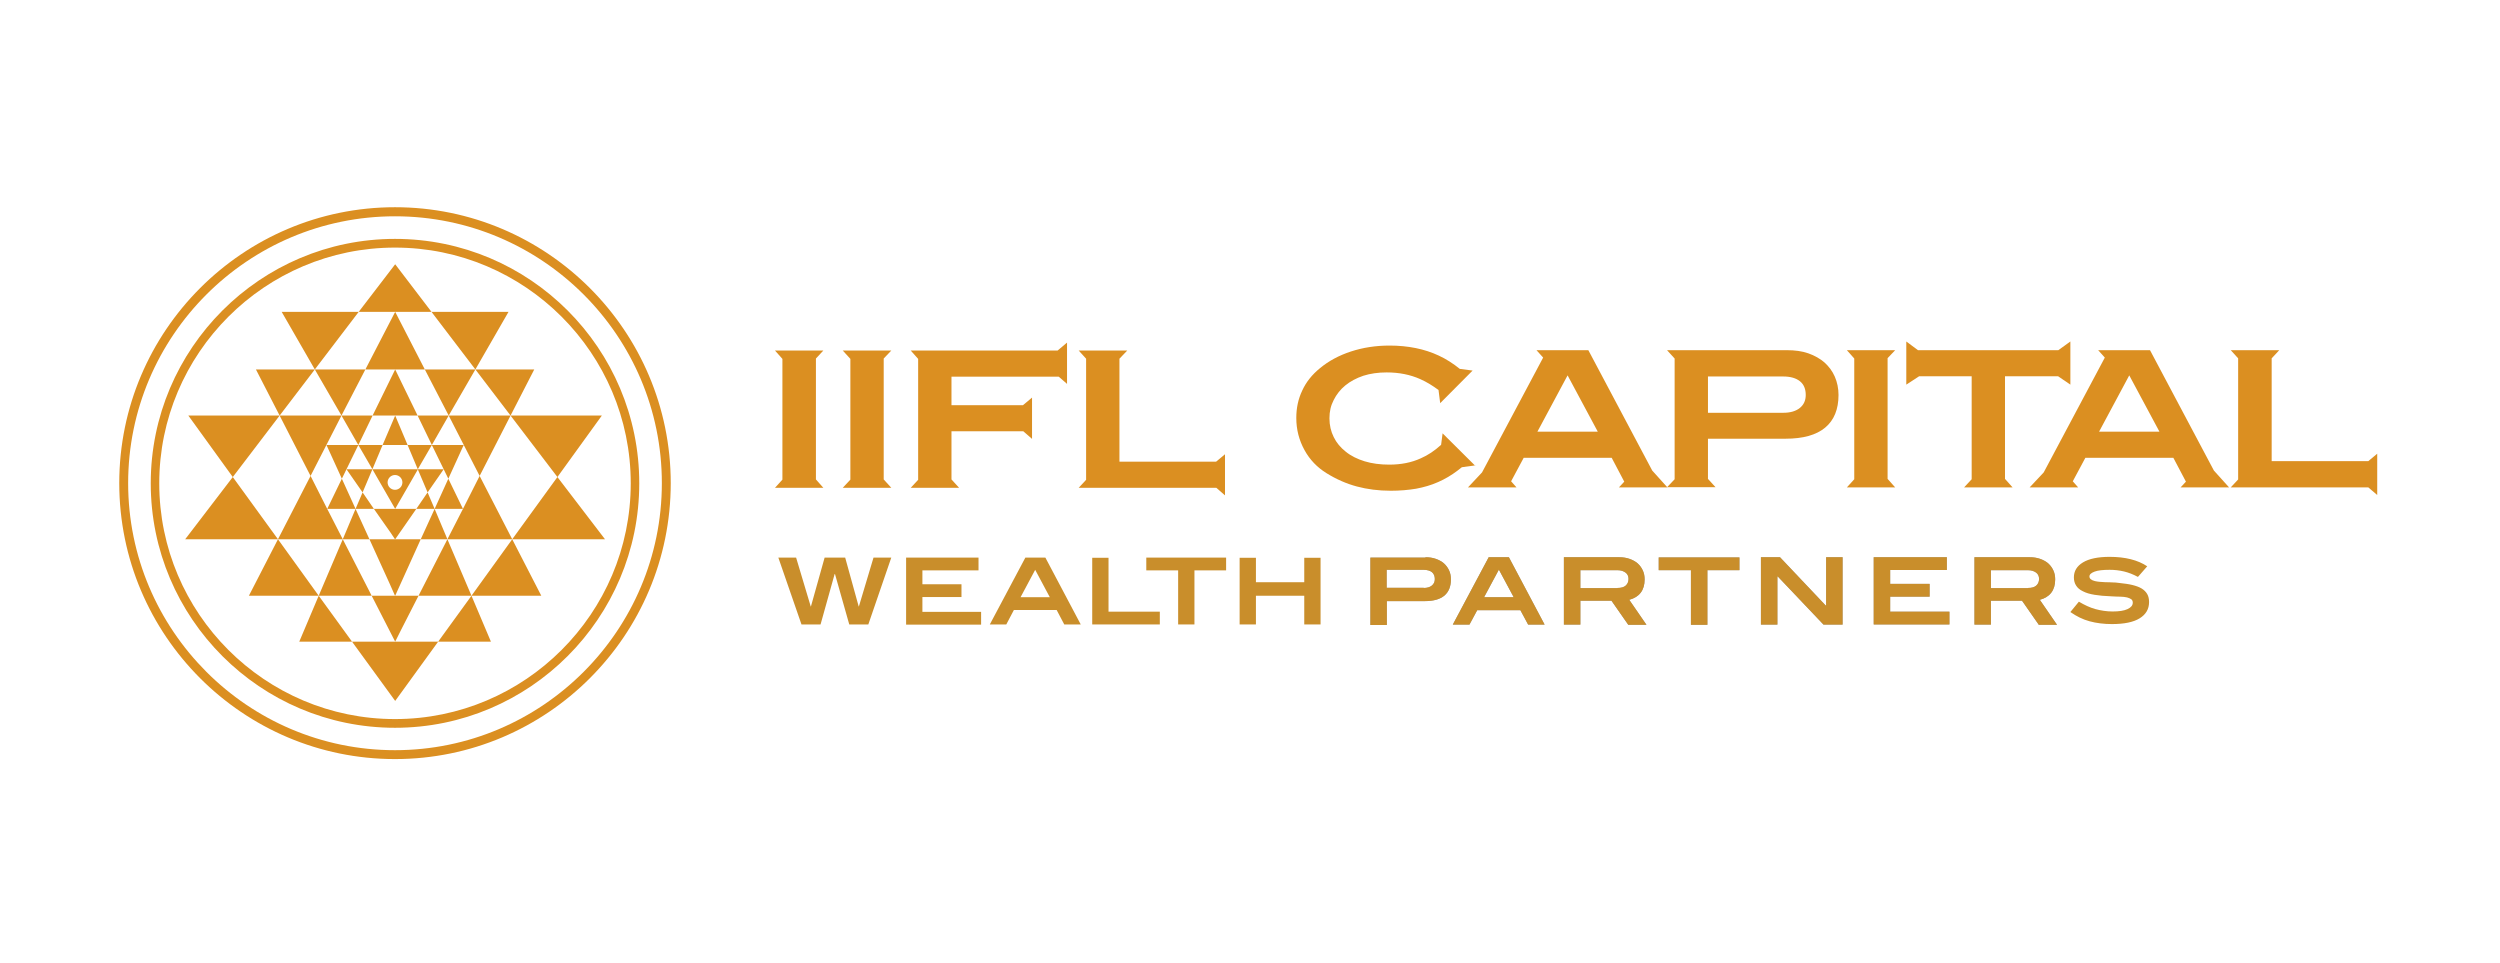 <?xml version="1.0" encoding="UTF-8"?><svg id="Layer_1" xmlns="http://www.w3.org/2000/svg" viewBox="0 0 135 52"><defs><style>.cls-1{fill:#a4a6a7;}.cls-2{fill:#c98e2b;}.cls-3{fill:#db8f21;}</style></defs><path class="cls-3" d="M21.33,12.9c7.28,0,13.19,5.92,13.19,13.2s-5.92,13.2-13.19,13.2-13.19-5.92-13.19-13.2,5.92-13.2,13.19-13.2ZM21.33,38.83c7.02,0,12.73-5.71,12.73-12.73s-5.71-12.73-12.73-12.73-12.73,5.71-12.73,12.73,5.71,12.73,12.73,12.73Z"/><polygon class="cls-3" points="23.09 26.59 23.96 25.34 22.56 25.34 23.09 26.59"/><polygon class="cls-3" points="21.34 27.48 21.34 27.48 21.33 27.48 21.01 27.48 20.91 27.48 20.19 27.48 21.09 28.76 21.33 29.12 21.34 29.12 21.34 29.12 22.48 27.48 21.66 27.48 21.34 27.48"/><polygon class="cls-3" points="13.44 32.17 17.21 32.17 15.01 29.12 13.44 32.17"/><polygon class="cls-3" points="10.17 22.44 12.57 25.76 15.1 22.44 10.17 22.44"/><polygon class="cls-3" points="15.21 16.84 17 19.95 19.37 16.84 15.21 16.84"/><polygon class="cls-3" points="10 29.12 15.01 29.12 12.57 25.76 10 29.12"/><polygon class="cls-3" points="13.82 19.95 15.1 22.44 17 19.95 13.82 19.95"/><path class="cls-3" d="M21.34,27.48h0s.17-.3.17-.3l1.06-1.84h-2.46l1.23,2.14h0ZM20.93,26.05c0-.22.18-.4.4-.4s.4.18.4.4-.18.4-.4.4-.4-.18-.4-.4Z"/><polygon class="cls-3" points="22.56 25.34 23.32 24.03 22.01 24.03 22.56 25.34"/><polygon class="cls-3" points="16.16 34.65 19.01 34.65 17.21 32.17 16.16 34.65"/><polygon class="cls-3" points="26.51 34.65 25.46 32.17 23.66 34.65 26.51 34.65"/><polygon class="cls-3" points="18.71 25.34 19.58 26.59 20.11 25.34 18.71 25.34"/><polygon class="cls-3" points="27.46 16.84 23.3 16.84 25.67 19.95 27.46 16.84"/><polygon class="cls-3" points="21.22 24.03 21.33 24.03 21.34 24.03 21.34 24.03 21.45 24.03 21.6 24.03 22.01 24.03 21.34 22.44 20.66 24.03 21.12 24.03 21.22 24.03"/><polygon class="cls-3" points="24.21 25.85 25.04 24.03 23.32 24.03 23.96 25.34 24.21 25.85"/><polygon class="cls-3" points="28.85 19.95 25.67 19.95 27.57 22.44 28.85 19.95"/><polygon class="cls-3" points="32.5 22.44 27.57 22.44 30.1 25.76 32.5 22.44"/><polygon class="cls-3" points="32.67 29.12 30.1 25.76 27.66 29.12 32.67 29.12"/><polygon class="cls-3" points="19.58 26.59 19.2 27.48 20.19 27.48 19.58 26.59"/><polygon class="cls-3" points="22.72 29.12 24.16 29.12 24.16 29.12 23.47 27.48 22.72 29.12"/><polygon class="cls-3" points="20.8 16.84 21.33 16.84 21.34 16.84 21.34 16.84 21.87 16.84 22.29 16.84 23.3 16.84 21.34 14.27 19.37 16.84 20.55 16.84 20.8 16.84"/><polygon class="cls-3" points="18.44 22.44 15.1 22.44 16.77 25.7 18.44 22.44"/><polygon class="cls-3" points="19.73 19.95 17 19.95 18.44 22.44 19.73 19.95"/><polygon class="cls-3" points="25 27.48 25 27.48 25 27.48 24.16 29.12 24.17 29.12 27.66 29.12 25.9 25.7 25 27.48"/><polygon class="cls-3" points="25.9 25.7 27.57 22.44 24.23 22.44 25.9 25.7"/><polygon class="cls-3" points="21.33 22.44 21.34 22.44 21.64 22.44 22.55 22.44 21.82 20.94 21.34 19.95 21.34 19.95 21.34 19.95 20.12 22.44 21.09 22.44 21.33 22.44"/><polygon class="cls-3" points="27.66 29.12 25.46 32.17 29.23 32.17 27.66 29.12"/><polygon class="cls-3" points="18.51 29.12 17.67 27.48 16.77 25.7 15.01 29.12 18.5 29.12 18.51 29.12"/><polygon class="cls-3" points="22.6 32.17 25.46 32.17 24.16 29.12 22.6 32.17"/><polygon class="cls-3" points="21.63 34.65 21.34 34.65 21.34 34.65 21.33 34.65 21.15 34.65 20.59 34.65 19.01 34.65 21.34 37.85 23.66 34.65 22.08 34.65 21.63 34.65"/><polygon class="cls-3" points="18.51 29.12 17.21 32.17 20.07 32.17 18.51 29.12"/><polygon class="cls-3" points="24.23 22.44 25.67 19.95 22.94 19.95 24.23 22.44"/><polygon class="cls-3" points="21.75 29.12 21.34 29.12 21.34 29.12 21.33 29.12 20.95 29.12 20.85 29.12 19.95 29.12 21.02 31.47 21.33 32.17 21.34 32.17 21.34 32.17 22.72 29.12 21.82 29.12 21.75 29.12"/><polygon class="cls-3" points="23.32 24.03 24.23 22.44 22.55 22.44 23.32 24.03"/><polygon class="cls-3" points="21.73 32.17 21.34 32.17 21.34 32.17 21.33 32.17 20.98 32.17 20.88 32.17 20.07 32.17 21.34 34.65 21.34 34.65 21.34 34.65 21.66 34.01 22.6 32.17 21.79 32.17 21.73 32.17"/><polygon class="cls-3" points="22.48 27.48 23.47 27.48 23.09 26.59 22.48 27.48"/><polygon class="cls-3" points="18.71 25.34 19.35 24.03 17.63 24.03 18.46 25.85 18.71 25.34 18.71 25.34"/><polygon class="cls-3" points="20.66 24.03 19.35 24.03 20.11 25.34 20.66 24.03"/><polygon class="cls-3" points="23.47 27.48 25 27.48 25 27.48 24.21 25.85 23.47 27.48"/><polygon class="cls-3" points="19.95 29.12 19.2 27.48 18.51 29.12 18.51 29.12 19.95 29.12"/><polygon class="cls-3" points="18.46 25.85 17.67 27.48 19.2 27.48 18.46 25.85"/><polygon class="cls-3" points="21.08 19.95 21.33 19.95 21.34 19.95 21.34 19.95 21.53 19.95 21.65 19.95 22.94 19.95 21.34 16.84 19.73 19.95 21.02 19.95 21.08 19.95"/><polygon class="cls-3" points="20.12 22.44 18.44 22.44 19.35 24.03 20.12 22.44"/><path class="cls-3" d="M21.33,40.99c-8.21,0-14.89-6.68-14.89-14.9s6.68-14.9,14.89-14.9,14.89,6.68,14.89,14.9-6.68,14.9-14.89,14.9ZM21.33,11.68c-7.95,0-14.41,6.47-14.41,14.41s6.46,14.42,14.41,14.42,14.41-6.47,14.41-14.42-6.46-14.41-14.41-14.41Z"/><polygon class="cls-3" points="51.79 18.93 49.58 18.93 49.18 18.93 49.58 19.38 49.58 25.91 49.18 26.34 49.58 26.34 51.38 26.34 51.79 26.34 51.38 25.89 51.38 23.29 55.26 23.29 55.73 23.7 55.73 23.46 55.73 21.7 55.73 21.47 55.24 21.88 51.38 21.88 51.38 20.34 57.17 20.34 57.62 20.73 57.62 20.34 57.62 18.93 57.62 18.5 57.11 18.93 51.79 18.93"/><polygon class="cls-3" points="44.46 18.93 44.06 18.93 42.25 18.93 41.85 18.93 42.25 19.38 42.25 25.9 41.85 26.34 42.25 26.34 44.06 26.34 44.46 26.34 44.06 25.89 44.06 19.36 44.46 18.93"/><polygon class="cls-3" points="48.13 18.93 47.72 18.93 45.92 18.93 45.51 18.93 45.92 19.38 45.92 25.9 45.51 26.34 45.92 26.34 47.72 26.34 48.13 26.34 47.72 25.89 47.72 19.36 48.13 18.93"/><polygon class="cls-3" points="65.67 24.93 60.45 24.93 60.45 19.37 60.87 18.93 58.25 18.93 58.65 19.37 58.65 25.91 58.25 26.34 58.65 26.34 60.87 26.34 65.68 26.34 66.15 26.75 66.15 26.34 66.15 24.93 66.15 24.53 65.67 24.93"/><path class="cls-3" d="M85.77,18.91h-.18,0s-2.62,0-2.62,0l.36.4-3.3,6.2-.76.81h2.62l-.29-.33.68-1.27h4.75l.68,1.29-.29.31h2.62l-.82-.91-3.45-6.5ZM83.02,23.31l1.63-3.04,1.63,3.04h-3.25Z"/><path class="cls-3" d="M98.53,19.58c-.24-.21-.54-.38-.88-.5-.34-.12-.73-.17-1.15-.17h-3.86,0s-2.62,0-2.62,0l.41.45v6.52l-.41.43h2.62l-.41-.45v-2.17h4.19c.95,0,1.66-.2,2.14-.6.48-.4.72-.99.72-1.76,0-.36-.07-.69-.2-.99-.13-.3-.32-.55-.56-.77ZM97.19,22.03c-.21.17-.51.26-.89.26h-4.07v-1.96h4.06c.4,0,.7.09.91.26.21.17.31.42.31.74,0,.3-.11.53-.32.7Z"/><polygon class="cls-3" points="108.27 20.32 111.14 20.32 111.8 20.77 111.8 20.32 111.8 18.91 111.8 18.44 111.15 18.91 103.57 18.91 102.94 18.44 102.94 18.91 102.94 20.32 102.94 20.77 103.63 20.32 106.47 20.32 106.47 25.88 106.06 26.32 108.68 26.32 108.27 25.86 108.27 20.32"/><polygon class="cls-3" points="102.34 18.91 99.73 18.91 100.13 19.36 100.13 25.88 99.73 26.32 102.34 26.32 101.93 25.86 101.93 19.34 102.34 18.91"/><path class="cls-3" d="M116.1,18.91h-.18,0s-2.62,0-2.62,0l.36.4-3.3,6.2-.76.81h2.62l-.29-.33.68-1.27h4.75l.68,1.29-.29.31h2.62l-.82-.91-3.45-6.5ZM113.35,23.31l1.63-3.04,1.63,3.04h-3.25Z"/><polygon class="cls-3" points="127.89 24.9 122.67 24.9 122.67 19.35 123.08 18.91 120.46 18.91 120.86 19.35 120.86 25.89 120.46 26.32 120.86 26.32 123.08 26.32 127.89 26.32 128.37 26.73 128.37 26.32 128.37 24.9 128.37 24.5 127.89 24.9"/><path class="cls-3" d="M79.66,25.15l-1.76-1.75-.08.62c-.35.32-.71.56-1.1.73-.5.23-1.07.34-1.7.34-.49,0-.94-.06-1.33-.18s-.74-.29-1.02-.52c-.28-.22-.5-.48-.65-.79-.15-.3-.23-.64-.23-1.01s.07-.68.23-.99c.15-.3.36-.57.63-.79.27-.22.59-.39.97-.52.38-.12.8-.18,1.26-.18.67,0,1.27.12,1.81.36.36.16.68.36.99.59l.09.71,1.75-1.76-.69-.09c-.36-.29-.73-.53-1.14-.72-.77-.36-1.66-.54-2.66-.54-.74,0-1.44.11-2.08.32-.64.21-1.2.51-1.67.9-.43.35-.75.75-.96,1.21-.22.46-.32.95-.32,1.48,0,.63.15,1.2.44,1.73.29.53.69.94,1.19,1.25.53.33,1.08.57,1.64.72.56.15,1.17.23,1.84.23.48,0,.94-.04,1.36-.11.42-.08.81-.19,1.19-.36.37-.16.72-.37,1.05-.62.08-.06.15-.12.23-.18l.73-.1Z"/><path class="cls-1" d="M76.97,30.09c.21,0,.4.03.57.09.17.06.31.14.43.24.12.11.21.23.28.38s.1.31.1.49c0,.38-.12.67-.35.87-.24.2-.59.3-1.05.3h-2.06v1.29h-.89v-3.64h2.98ZM76.88,31.75c.19,0,.33-.04.44-.13s.16-.2.16-.35c0-.16-.05-.28-.15-.37-.1-.08-.25-.13-.45-.13h-2v.97h2Z"/><path class="cls-1" d="M82.52,33.73l-.42-.78h-2.33l-.42.78h-.9l1.94-3.64h1.09l1.93,3.64h-.9ZM80.94,30.76l-.8,1.49h1.6l-.8-1.49Z"/><path class="cls-1" d="M87.92,33.73l-.9-1.29h-1.68v1.29h-.89v-3.64h2.98c.21,0,.4.03.57.09.17.06.31.14.43.24.12.11.21.23.28.38.07.15.1.31.1.49,0,.58-.28.95-.83,1.1l.93,1.35h-1ZM87.35,31.75c.19,0,.34-.04.44-.13.1-.09.15-.21.15-.36,0-.14-.05-.26-.16-.34s-.25-.13-.44-.13h-2v.97h2Z"/><path class="cls-1" d="M92.2,30.79v2.95h-.89v-2.95h-1.74v-.69h4.36v.69h-1.74Z"/><path class="cls-1" d="M98.47,33.73l-2.47-2.6h-.02v2.6h-.89v-3.64h1.03l2.47,2.61h.02v-2.61h.89v3.64h-1.04Z"/><path class="cls-1" d="M101.18,33.73v-3.64h3.95v.69h-3.06v.75h2.13v.69h-2.13v.81h3.2v.69h-4.09Z"/><path class="cls-1" d="M110.09,33.73l-.9-1.29h-1.68v1.29h-.89v-3.64h2.98c.21,0,.4.03.57.09.17.06.31.14.43.24.12.11.21.23.28.38.07.15.1.31.1.49,0,.58-.28.95-.83,1.1l.93,1.35h-1ZM109.52,31.75c.19,0,.34-.04.44-.13.1-.09.15-.21.15-.36,0-.14-.05-.26-.16-.34s-.25-.13-.44-.13h-2v.97h2Z"/><path class="cls-2" d="M76.97,30.09c.21,0,.4.03.57.09.17.06.31.14.43.24.12.11.21.23.28.38s.1.31.1.49c0,.38-.12.67-.35.87-.24.2-.59.3-1.05.3h-2.06v1.29h-.89v-3.64h2.98ZM76.88,31.75c.19,0,.33-.04.44-.13s.16-.2.16-.35c0-.16-.05-.28-.15-.37-.1-.08-.25-.13-.45-.13h-2v.97h2Z"/><path class="cls-2" d="M82.52,33.73l-.42-.78h-2.33l-.42.78h-.9l1.94-3.64h1.09l1.93,3.64h-.9ZM80.94,30.76l-.8,1.49h1.6l-.8-1.49Z"/><path class="cls-2" d="M87.92,33.73l-.9-1.29h-1.68v1.29h-.89v-3.64h2.98c.21,0,.4.03.57.09.17.06.31.14.43.24.12.11.21.23.28.38.07.15.1.31.1.49,0,.58-.28.95-.83,1.1l.93,1.35h-1ZM87.35,31.75c.19,0,.34-.04.44-.13.1-.09.15-.21.15-.36,0-.14-.05-.26-.16-.34s-.25-.13-.44-.13h-2v.97h2Z"/><path class="cls-2" d="M92.2,30.79v2.95h-.89v-2.95h-1.74v-.69h4.36v.69h-1.74Z"/><path class="cls-2" d="M98.47,33.73l-2.47-2.6h-.02v2.6h-.89v-3.64h1.03l2.47,2.61h.02v-2.61h.89v3.64h-1.04Z"/><path class="cls-2" d="M101.18,33.73v-3.64h3.95v.69h-3.06v.75h2.13v.69h-2.13v.81h3.2v.69h-4.09Z"/><path class="cls-2" d="M110.09,33.73l-.9-1.29h-1.68v1.29h-.89v-3.64h2.98c.21,0,.4.03.57.09.17.06.31.14.43.24.12.11.21.23.28.38.07.15.1.31.1.49,0,.58-.28.95-.83,1.1l.93,1.35h-1ZM109.52,31.75c.19,0,.34-.04.44-.13.1-.09.15-.21.15-.36,0-.14-.05-.26-.16-.34s-.25-.13-.44-.13h-2v.97h2Z"/><path class="cls-2" d="M46.89,33.72h-1.03l-.77-2.72h-.02l-.76,2.72h-1.03l-1.25-3.61h.96l.79,2.64h.01l.74-2.64h1.11l.73,2.64h.01l.79-2.64h.96l-1.24,3.61Z"/><path class="cls-2" d="M48.93,33.72v-3.61h3.91v.69h-3.03v.75h2.11v.69h-2.11v.8h3.17v.69h-4.05Z"/><path class="cls-2" d="M57.47,33.72l-.41-.78h-2.31l-.41.78h-.89l1.92-3.61h1.08l1.91,3.61h-.89ZM55.9,30.77l-.79,1.48h1.58l-.79-1.48Z"/><path class="cls-2" d="M58.98,33.72v-3.6h.88v2.91h2.77v.69h-3.65Z"/><path class="cls-2" d="M64.5,30.8v2.92h-.88v-2.92h-1.72v-.69h4.31v.69h-1.72Z"/><path class="cls-2" d="M70.43,33.72v-1.55h-2.61v1.55h-.88v-3.6h.88v1.32h2.61v-1.32h.88v3.6h-.88Z"/><path class="cls-2" d="M115.44,31.15c-.24-.13-.49-.23-.74-.29s-.51-.09-.78-.09c-.36,0-.64.03-.82.1-.18.07-.27.15-.27.26,0,.12.1.2.3.25.08.02.17.03.27.04.1,0,.2.02.31.02s.23,0,.35.01c.12,0,.25.01.38.03.27.03.51.06.71.11.2.05.37.11.5.19.13.08.23.18.3.3.07.12.1.27.1.43,0,.38-.17.67-.51.88-.34.21-.84.31-1.5.31-.43,0-.83-.05-1.2-.15-.37-.1-.71-.27-1.04-.5l.46-.56c.3.18.6.32.89.4s.61.13.93.13c.35,0,.62-.04.81-.13.19-.09.28-.2.28-.35,0-.08-.03-.14-.08-.18-.05-.04-.13-.07-.23-.1-.1-.02-.23-.04-.37-.04-.15,0-.31-.01-.5-.02-.34-.01-.63-.04-.88-.08-.25-.04-.46-.1-.63-.19-.17-.08-.29-.18-.37-.31-.08-.12-.12-.27-.12-.44,0-.34.16-.61.49-.81.33-.2.81-.3,1.44-.3.84,0,1.52.17,2.03.51l-.48.55Z"/></svg>